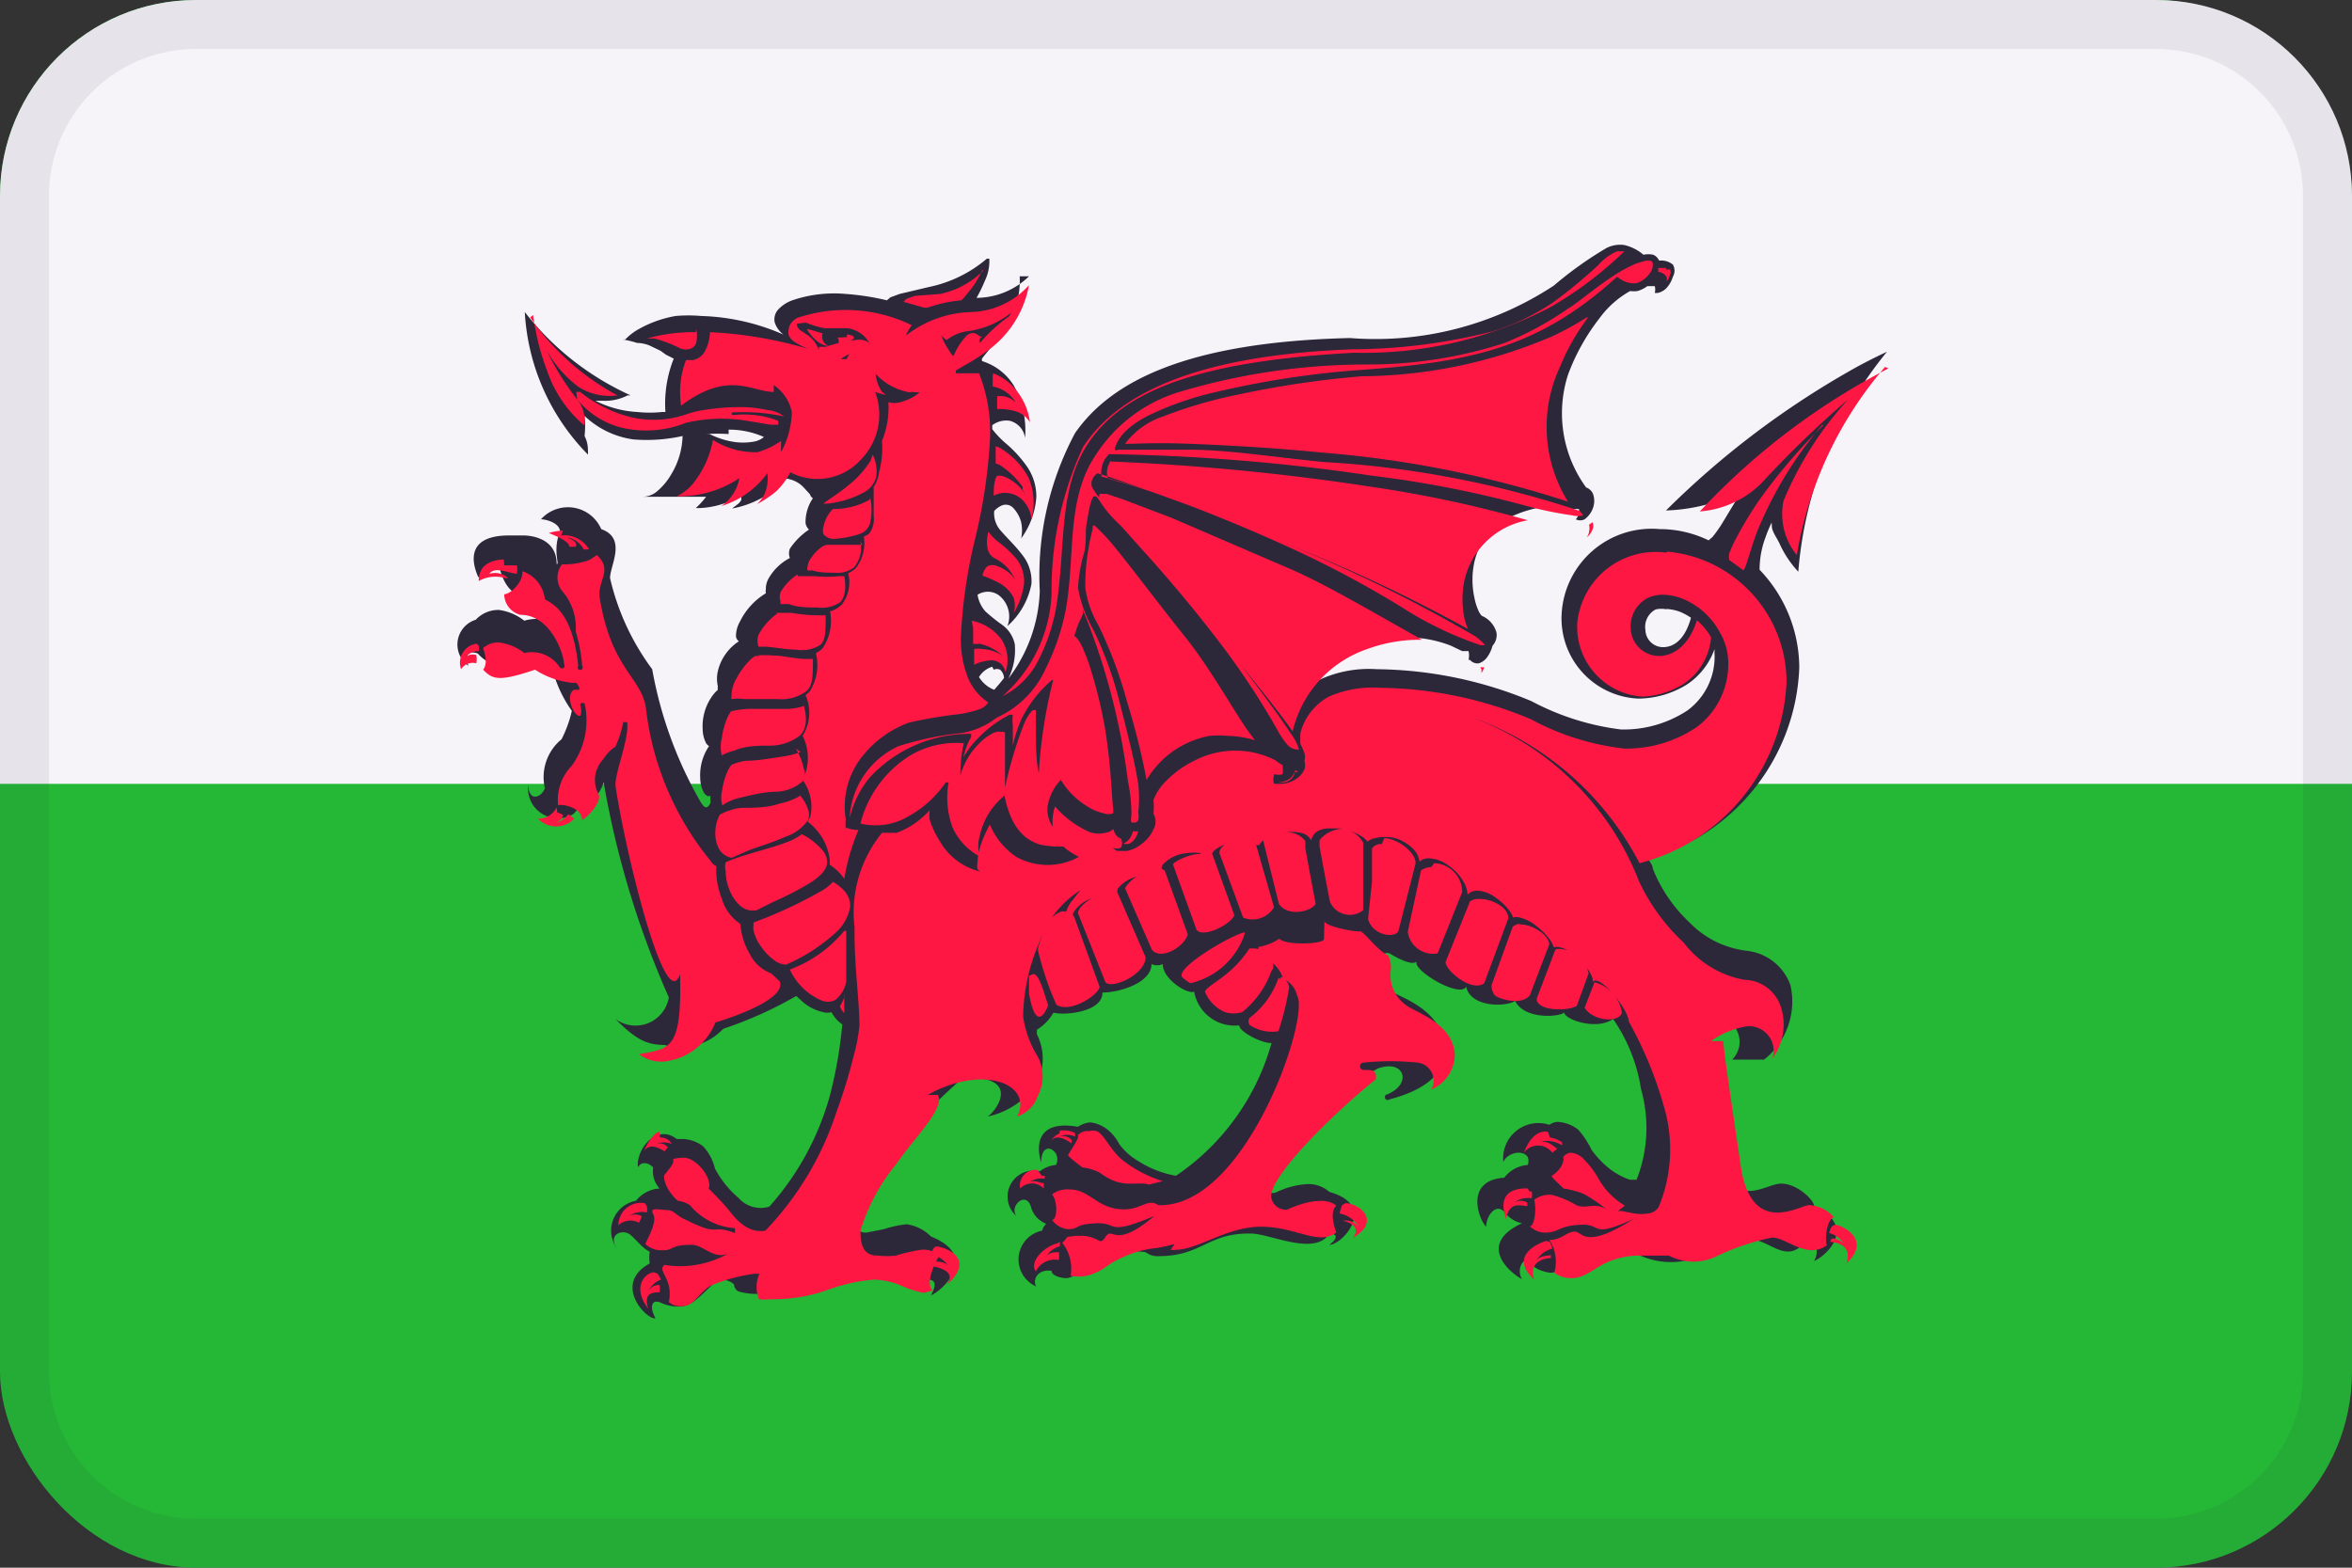 <svg xmlns="http://www.w3.org/2000/svg" viewBox="0 0 48 32"><rect x="0" y="0" width="48" height="32" fill="#333333" stroke="none"/><g fill="none" fill-rule="nonzero"><rect width="48" height="32" fill="#25B736" rx="4"/><path fill="#F6F4F9" d="M4 0h40c2.209 0 4 1.791 4 4v12H0V4c0-2.209 1.791-4 4-4z"/><path fill="#2C283A" d="M33.14 5a.62.62 0 00-.35.06 7.58 7.58 0 00-1.08.77 6.62 6.62 0 01-4.16 1.07c-3.34.08-4.88.89-5.61 1.94a6.17 6.17 0 00-.72 3.23 3.11 3.11 0 01-.64 1.78 1.32 1.32 0 00.13-.7.65.65 0 00-.25-.39 3.6 3.6 0 01-.35-.28.67.67 0 01-.16-.34.39.39 0 01.42 0 .55.55 0 01.19.64 1.54 1.54 0 00.49-.86.86.86 0 00-.2-.61c-.13-.17-.29-.32-.41-.46a.53.53 0 01-.15-.42.46.46 0 01.15-.11.21.21 0 01.24.05.67.67 0 01.16.29.8.8 0 010 .33 1.61 1.61 0 00.31-.85 1.08 1.08 0 00-.2-.63 2.52 2.52 0 00-.4-.44 2 2 0 01-.3-.31v-.08a.47.47 0 01.36-.09.42.42 0 01.31.35 1.9 1.9 0 00-.23-1.07 1.17 1.17 0 00-.65-.5v-.05c.09-.12.22-.26.34-.43a1.78 1.78 0 00.43-1.25H21a1.55 1.55 0 01-1.07.44 3 3 0 00.17-.35.92.92 0 00.09-.45h-.05a2.64 2.64 0 01-1.19.58l-.59.14-.19.07-.07.06a5.25 5.25 0 00-.84-.13 2.65 2.65 0 00-1.09.13.73.73 0 00-.29.19.3.3 0 00-.07.26.51.51 0 00.18.25 4.48 4.48 0 00-1.68-.38 3 3 0 00-.52 0 2.32 2.32 0 00-.74.26 1.16 1.16 0 00-.29.22h-.05A1.8 1.8 0 0113 7a.73.73 0 01.25.05l.23.11.11.08.16.08a2.48 2.48 0 00-.17 1.09h-.07a2.43 2.43 0 01-.5 0 2.15 2.15 0 01-.86-.23h.14a1 1 0 00.52-.11h.06a5.73 5.73 0 01-2.16-1.7A4.49 4.49 0 0012 9.28c0-.14 0-.24-.07-.38a1.9 1.9 0 000-.41 1.8 1.8 0 001 .48 3.38 3.38 0 001-.07 1.58 1.58 0 01-.23.78 1.29 1.29 0 01-.28.34.46.46 0 01-.31.12h1.3a1.61 1.61 0 01-.21.23h.09a1.76 1.76 0 00.84-.26v.09a.27.27 0 01-.06.08l-.13.1a2 2 0 001.11-.61.59.59 0 01.37.2l.11.12a.13.13 0 00.06.08.86.86 0 00-.15.51.24.24 0 00.07.13 1.42 1.42 0 00-.39.39.26.26 0 000 .19 1.06 1.06 0 00-.43.41.43.43 0 00-.06.23.18.18 0 000 .08 1.39 1.39 0 00-.53.58.6.6 0 00-.08.3.14.14 0 00.06.1 1 1 0 00-.43.61.69.69 0 000 .31.19.19 0 000 .07.77.77 0 00-.13.15 1.06 1.06 0 00-.18.65.64.64 0 00.07.29.23.23 0 00.06.06 1.06 1.06 0 00-.18.65.65.65 0 00.07.29.2.2 0 00.08.08h.06a.2.2 0 000 .08v.06c-.08.16-.14.07-.19 0a8.36 8.36 0 01-1-2.73 5 5 0 01-.86-1.86c0-.26.35-.81-.18-1a.74.74 0 00-1.23-.2c.1 0 .38.07.39.25-.16.38 0 .69-.07.66 0-.59-.66-.58-.68-.58h-.29c-1 0-.69.71-.63.85h.05c0-.26.17-.28.39-.17.14.53.43.55.47.55a.58.58 0 01.53.51.87.87 0 00-.5 0 1.07 1.07 0 00-.52-.22.63.63 0 00-.47.2.53.53 0 00-.15.94c-.09-.21 0-.32.19-.25.23.25.51.35 1.08 0l.41.17a2.57 2.57 0 00.43 1 2.41 2.41 0 01-.21.58 1 1 0 00-.34 1c-.07.19-.33.29-.34-.07a.61.61 0 00.93.59l.12-.14c.2 0 .42-.27.49-.5a18.64 18.64 0 001.33 4.39.69.69 0 01-1.09.44c.4.4.62.53 1 .53a1.19 1.19 0 001.2-.33 8.11 8.11 0 001.49-.67l.11.1a.94.94 0 00.44.23.3.3 0 00.17 0 .65.65 0 00.22.25 9.1 9.1 0 01-.25 1.44 5.65 5.65 0 01-1.24 2.28.6.6 0 01-.63-.18 2 2 0 01-.48-.6 1 1 0 00-.24-.45.71.71 0 00-.42-.15s.05 0 0 0h-.12c-.42-.33-.84.23-.79.58.06-.13.22-.1.31 0a.53.53 0 00.13.43.66.66 0 00-.48.25.62.62 0 00-.37 1c-.24-.31.1-.44.26-.3s.23.26.39.34a.79.79 0 000 .24c-.77.42-.06 1.16.12 1.12-.11-.18-.11-.39.08-.33a.88.88 0 00.39.09c.24 0 .38-.15.69-.45a.31.31 0 01.44 0 .17.17 0 00.09.14 1.24 1.24 0 00.4.05 3.72 3.72 0 001.27-.26 2.54 2.54 0 01.79-.16 1.65 1.65 0 01.62.12 2 2 0 00.42.14.31.31 0 00.27-.14c.24 0 .3.06.16.33.24-.1 1-.8 0-1.2a.87.87 0 00-.5-.25 2.27 2.27 0 00-.46.1l-.36.07c-.2 0-.21-.12-.23-.34a3.9 3.9 0 01.66-1.28A18.54 18.54 0 0119.65 22c1.19-.05.71.65.51.79a1.61 1.61 0 001-.68 1.1 1.1 0 000-1v-.09a1 1 0 00.34-.35c.2.06 1 0 1-.41.35 0 1-.2 1-.58a.29.29 0 00.23 0c0 .32.53.63.64.56a.84.84 0 00.92.69c0 .13.46.37.66.36A4.84 4.84 0 0124 24a2.09 2.09 0 01-.77-.3 1.26 1.26 0 01-.39-.35.92.92 0 00-.2-.26.7.7 0 00-.39-.18.52.52 0 00-.25.09c-.92-.16-.83.49-.75.73 0-.34.2-.34.3-.18a.25.25 0 010 .23.61.61 0 00-.33.13.53.53 0 00-.48.91c-.15-.21.22-.54.31-.15a.52.52 0 00.3.31s-.07.07-.08.14a.6.6 0 00-.12 1.14c-.08-.11 0-.36.31-.32 0 .1.19.15.31.15s.69-.33.93-.46a1.37 1.37 0 01.68-.07.4.4 0 00.28.08c.86 0 1-.48 1.87-.46.39 0 1.31.47 1.6 0 .13 0 .21.07 0 .23.26 0 1-.8 0-1.08a.64.64 0 00-.45-.16 1.69 1.69 0 00-.64.17c-.23.06-.15-.12-.12-.18a9.44 9.44 0 012-2.24l.2-.11c.56-.2.71.34.16.54a.07.07 0 000 .09.07.07 0 00.08 0c1.29-.34 1.1-1 1.1-1.06 0-.73-.82-1-1-1.11-.24-.26-.29-.42-.27-.61.02-.19.08-.25.2-.18.12.07.46.26.53.13-.15.17.88.78 1 .53.1.44.84.41 1 .29.21.42 1 .31 1 .23 0 .15.66.38 1 .14a3.42 3.42 0 01.57 1.43 2.89 2.89 0 01-.09 1.85h-.14a1.42 1.42 0 01-.42-.23 1.94 1.94 0 01-.36-.38 1.8 1.8 0 00-.27-.41.74.74 0 00-.43-.16.32.32 0 00-.16.06.72.72 0 00-.94.76c.07-.18.39-.27.5-.1a.25.25 0 010 .16.65.65 0 00-.48.26c-.81.05-.53.84-.37 1 0-.23.21-.5.38-.29a.61.61 0 00.35.22c-.92.43-.26 1 0 1.14-.11-.18 0-.45.17-.38 0 .15.3.25.44.25a1.78 1.78 0 00.74-.33 2.43 2.43 0 01.86-.13 1.55 1.55 0 001.41.13 4.63 4.63 0 011-.36c.43 0 .76.52 1.14.08.25-.12.32.18.2.37.25-.1.9-.7 0-1.13 0-.11-.34-.45-.67-.45s-1 .6-1.23-.6c-.06-.29-.22-2.39-.23-2.59a.55.55 0 01.26-.11.24.24 0 01.27.13.51.51 0 01-.07.64H36a1.51 1.51 0 00.54-1.52 1.07 1.07 0 00-.87-.7 1.94 1.94 0 01-1.19-.58 3.05 3.05 0 01-.75-1.1c0-.07-.06-.13-.09-.2 1.764-.494 3.009-2.069 3.08-3.9a2.9 2.9 0 00-.81-2 1.88 1.88 0 01.12-.66 2.57 2.57 0 01.13-.31v-.08a1 1 0 000 .16c0 .1.09.22.15.34a2.12 2.12 0 00.39.59 8.1 8.1 0 011.81-4.49c-.3.14-.57.28-.81.42a17.74 17.74 0 00-3.7 2.82 3.71 3.71 0 001.54-.39l-.38.63a2.68 2.68 0 01-.21.3l-.08.07a2.29 2.29 0 00-1-.23 1.84 1.84 0 00-2 1.73 1.64 1.64 0 001.56 1.73 1.9 1.9 0 001-.29 1.44 1.44 0 00.56-.72v.08a1.36 1.36 0 01-.55 1.17 2.36 2.36 0 01-1.36.39 5.26 5.26 0 01-1.83-.58 8.4 8.4 0 00-3.15-.65 2.4 2.4 0 00-1.16.21h-.06a2.26 2.26 0 01.65-.55 2.45 2.45 0 012.08-.14l.23.11h.13a.4.4 0 010 .18H30a.2.2 0 00.18.07.33.33 0 00.18-.14.68.68 0 00.1-.22.32.32 0 00.08-.27.52.52 0 00-.3-.34.36.36 0 01-.07-.11 1.18 1.18 0 01-.08-.26 1.71 1.71 0 010-.73c.12-.52.5-1 1.55-1.15a2.7 2.7 0 00.52.07h.06a.15.15 0 010 .1.29.29 0 01-.06.11.2.2 0 00.18 0 .5.5 0 00.17-.23.43.43 0 000-.29.24.24 0 00-.14-.13 2.57 2.57 0 01-.37-2.3 4.27 4.27 0 01.64-1.15 1.94 1.94 0 01.63-.56.47.47 0 00.15 0 .6.6 0 00.2-.1h.15a.25.25 0 010 .14h.06a.36.36 0 00.17-.09.59.59 0 00.14-.24.25.25 0 000-.25.38.38 0 00-.28-.08.24.24 0 00-.12-.12.47.47 0 00-.2 0 .91.91 0 00-.4-.2zM14.87 8.77a1.75 1.75 0 01.72.15.43.43 0 01-.18.09 1.26 1.26 0 01-.49 0 1.7 1.7 0 01-.44-.15h-.07a3.59 3.59 0 01.46 0v-.09zM34 12.43a.93.93 0 01.29.06 1.27 1.27 0 01.22.12c-.13.47-.37.6-.57.6a.36.36 0 01-.36-.35.4.4 0 01.21-.42.52.52 0 01.23 0l-.02-.01zm-13.72 1.24a.16.16 0 01.13 0 .24.24 0 01.08.17c-.06.08-.13.16-.2.24a.62.62 0 01-.31-.26.47.47 0 01.27-.21l.03.06z"/><path fill="#FF1744" d="M33.15 5.13a7.63 7.63 0 01-1.51 1.14 8.23 8.23 0 01-4 .93C24.4 7.37 23 8 22.3 8.92c-.7.92-.55 2.08-.72 3.31a3.8 3.8 0 01-.38 1.23 1.63 1.63 0 01-.74.75 2.94 2.94 0 001-2.08 7 7 0 01.64-3c.65-1 2.11-1.87 5.5-2a11.78 11.78 0 002.84-.36 4.69 4.69 0 001.26-.6 10.48 10.48 0 00.92-.76 1.07 1.07 0 01.38-.28h.15zm.39.19h.14a.08.08 0 01.05.05.29.29 0 01-.07.22.52.52 0 01-.26.19.49.49 0 01-.31-.07L33 5.65c-1.6 1.46-3 1.74-5.22 1.9a18.77 18.77 0 00-3 .46 6.39 6.39 0 00-1.36.48c-.36.19-.62.42-.67.69a.07.07 0 00.07 0h1.48c.74 0 1.7.15 2.7.25a20.12 20.12 0 015.24 1l.07.09a.45.45 0 01-.22 0 7.49 7.49 0 01-1-.21 22.12 22.12 0 00-3.09-.6 40.24 40.24 0 00-5.37-.44l-.08.1a.55.55 0 00-.07.36 10.79 10.79 0 011.32.41c.62.22 1.39.52 2.18.85a29.71 29.71 0 014.13 2 1.21 1.21 0 01.2.18h-.09a7.2 7.2 0 01-1.62-.78 21.1 21.1 0 00-2.36-1.25 35.35 35.35 0 00-3.84-1.48.28.28 0 00-.11.13.21.21 0 000 .16 1.61 1.61 0 00.33.4 17.7 17.7 0 011.63 1.82c1.25 1.62 1.84 2.41 2.09 2.8a1 1 0 01.17.33.3.3 0 01-.22-.08 1.55 1.55 0 01-.22-.32 15.56 15.56 0 00-1.26-1.89c-.46-.6-1-1.24-1.48-1.77s-.84-.95-.95-1.1a.07.07 0 00-.07 0 .72.72 0 00-.06.16 4.56 4.56 0 00-.09.51c0 .19 0 .4-.06.56a3.18 3.18 0 00-.1.63 2.66 2.66 0 00.31.85 7.52 7.52 0 01.54 1.49c.15.59.31 1.21.38 1.67a2.6 2.6 0 010 .57.42.42 0 010 .16.08.08 0 01-.07.05h-.07a.27.27 0 010-.13c0-.13 0-.37-.07-.71a13.68 13.68 0 00-.92-3.5v.06c0 .05-.05.13-.09.22-.04.09-.15.46-.23.77a10.33 10.33 0 00-.25 1.41v-.2a3.87 3.87 0 010-.5 1.12 1.12 0 010-.19v-.06a.35.35 0 010-.08h-.06a2.5 2.5 0 00-.62.79 2.87 2.87 0 00-.18.55v-.4a1 1 0 010-.23h-.07a2.46 2.46 0 00-.67.51 1.92 1.92 0 00-.27.36 1.55 1.55 0 01.16-.42v-.06h-.07a2.77 2.77 0 00-2 .89 2 2 0 00-.41.83 1.71 1.71 0 011-1.47 6.46 6.46 0 011.13-.25 1.58 1.58 0 00.87-.33 2 2 0 001-1 4.74 4.74 0 00.41-1.2c.2-1.1 0-2.25.61-3.16A3.1 3.1 0 0124.07 8a13.37 13.37 0 013.81-.56A9 9 0 0030.71 7 6.54 6.54 0 0032 6.3c.19-.11.52-.4.87-.63a3 3 0 01.52-.29l.2-.06h-.05zm-13.49.18a1.82 1.82 0 01-.21.37l-.17.21-.05.05a2.76 2.76 0 00-.69.15h-.07l-.42-.12.06-.06.17-.06.52-.04a1.75 1.75 0 00.87-.47l-.01-.03zM34 5.5h.08a.11.11 0 010 .11.35.35 0 01-.07.14.18.18 0 000-.1.22.22 0 00-.17-.1.47.47 0 000-.08H34v.03zm-13 .32a2.11 2.11 0 01-.82 1.32 4.13 4.13 0 01-.5.32l-.17.1a.09.09 0 000 .06h.47a3.25 3.25 0 01.22 1.41 11.14 11.14 0 01-.3 1.97 10.43 10.43 0 00-.29 2 2.13 2.13 0 00.15.85 1.13 1.13 0 00.41.49.38.38 0 01-.19.14 2.25 2.25 0 01-.43.1 9 9 0 00-1 .17 2.16 2.16 0 00-.92.65 1.64 1.64 0 00-.37 1.32 1.83 1.83 0 000 .25v-.08a.62.62 0 00.26.05 4.38 4.38 0 00-.29 1 1 1 0 00-.3-.29.47.47 0 000-.13 1.14 1.14 0 00-.45-.75.51.51 0 00.06-.11.93.93 0 00-.16-.74 1 1 0 000-.9.88.88 0 00.06-.83l.08-.07a1 1 0 00.13-.79.43.43 0 00.14-.1 1 1 0 00.15-.75.56.56 0 00.24-.14.74.74 0 00.13-.64.47.47 0 00.17-.12.85.85 0 00.15-.63.31.31 0 00.11-.06.5.5 0 00.09-.36v-.59a.7.7 0 00.11-.3A1.91 1.91 0 0018 9a1.79 1.79 0 00.13-.79.45.45 0 00.24 0 1 1 0 00.4-.2L18.59 8a.08.08 0 01-.07 0 1.22 1.22 0 01-.65-.37A.79.79 0 0018 8l.08.06a1.29 1.29 0 01-.22-.06 1.31 1.31 0 01-.29 1.38 1.19 1.19 0 01-1.44.26 1.47 1.47 0 01-.29.39 2.2 2.2 0 01-.39.26.75.75 0 00.15-.2.79.79 0 00.06-.43 1.82 1.82 0 01-.94.67.88.88 0 00.37-.57 2.21 2.21 0 01-1.28.37 1 1 0 00.31-.23 2 2 0 00.43-.92 1.6 1.6 0 00.91.25 1.58 1.58 0 00.48-.23v.23a1.8 1.8 0 00.22-.82.88.88 0 00-.37-.55V8c-.45 0-.92-.45-1.89.28a1.84 1.84 0 01.1-.93h.14a.35.35 0 00.24-.17.88.88 0 00.11-.4 8.55 8.55 0 012 .34 1.83 1.83 0 01-.29-.15.36.36 0 01-.11-.14c0-.11 0-.24.18-.34a3.08 3.08 0 012.34.15.7.7 0 00-.12.21 2.25 2.25 0 011.33-.48A1.65 1.65 0 0021 5.82zm-.36.56a1.79 1.79 0 01-.89.38.89.89 0 00-.43.18.34.34 0 01-.11-.1.93.93 0 00.1.22l.08.13a.27.27 0 00.07.08 1.33 1.33 0 01.25-.4.19.19 0 01.17-.07.3.3 0 01.12.07h.06A.09.09 0 0020 7a3.13 3.13 0 01.59-.54l.05-.08zm-9.82.1a5.09 5.09 0 001.78 1.59 1.18 1.18 0 01-.79-.17 2.39 2.39 0 01-.66-.76 5.24 5.24 0 00.62 1 .67.67 0 01.15.54 2.51 2.51 0 01-.75-1.1 5 5 0 01-.29-1.15l-.06.05zm21.59 0a4.43 4.43 0 00-.57 1 2.89 2.89 0 00.16 2.76 21.69 21.69 0 00-5-1c-1-.1-1.94-.15-2.69-.18s-1.1 0-1.35 0a1.59 1.59 0 01.78-.56 9.3 9.3 0 011.55-.45 19.52 19.52 0 012.51-.37 10 10 0 003.89-.82 6 6 0 00.69-.38h.03zm-15.94.13a.73.73 0 00-.21 0 .18.18 0 00.07.13l.12.08a.59.59 0 01.26.33.65.65 0 000-.07h.14a3 3 0 01.62-.14.34.34 0 01.27.06.6.6 0 00-.44-.3h-.47a1.77 1.77 0 01-.37-.11h-.16l.17.02zm0 .11c.08 0 .26.08.32.08a.2.2 0 00.12.26c-.23 0-.43-.31-.44-.34zm-2.26 0a.68.68 0 010 .27.18.18 0 01-.1.12.3.3 0 01-.23 0 2.71 2.71 0 00-.52-.2h-.16a3.59 3.59 0 011-.13l.01-.06zm3.07.11c.11 0 .21.06.1.11a.65.65 0 01-.38.16.13.13 0 00.09-.21s.09 0 .2-.01l-.01-.05zm.52.38a1.48 1.48 0 00-.41 0 .68.68 0 00-.23.12h.12a.35.35 0 01.15-.18.65.65 0 01.24 0l.13.06zm20.67.28a7.88 7.88 0 00-1.8 3.84 1.32 1.32 0 01-.27-1.11 7.1 7.1 0 011.32-2.07 21.1 21.1 0 00-1.75 1.69 2 2 0 01-1.28.6 14.06 14.06 0 013.85-2.92l-.07-.03zm-18.2.13a1.13 1.13 0 01.32.19 1.3 1.3 0 01.43.81.54.54 0 00-.25-.21 1.12 1.12 0 00-.42-.06v-.26a.43.43 0 01.38.13.67.67 0 00-.47-.33v-.22l.01-.05zM11.76 8h.08a2.67 2.67 0 001.1.53A2.06 2.06 0 0014 8.46a2 2 0 01.43-.1 4.52 4.52 0 01.63-.05 2.55 2.55 0 01.6.06.66.66 0 01.34.13 3.94 3.94 0 00-1.06-.08.05.05 0 000 .05H15a1.79 1.79 0 01.37 0 1.77 1.77 0 01.51.12.18.18 0 010 .08h-.15l-.48-.08a3.21 3.21 0 00-1.25.04 2.19 2.19 0 01-1.16.13 1.69 1.69 0 01-1.06-.61L11.76 8zm25.44.66a8 8 0 00-1.34 2.19c-.12.32-.18.56-.23.69a.32.32 0 01-.05.1l-.29-.21a.39.39 0 010-.13 2.37 2.37 0 01.13-.29 7.68 7.68 0 01.51-.84 11.58 11.58 0 011.27-1.48v-.03zm-16.8.48a1.56 1.56 0 01.59.61 1.31 1.31 0 01.06.85.64.64 0 00-.21-.42.52.52 0 00-.33-.12.49.49 0 00-.23.06c0-.14 0-.27.06-.4a.22.22 0 01.13 0 .85.85 0 01.21.11.9.9 0 01.18.17.3.3 0 01.07.16.31.31 0 00-.06-.16.51.51 0 000-.06 1.67 1.67 0 00-.41-.41.37.37 0 00-.14-.07v-.35l.08.03zm-2.59.14a.76.76 0 01.07.46.51.51 0 01-.23.3 2 2 0 01-.76.24h-.09l.17-.12a4.1 4.1 0 00.48-.37 2 2 0 00.32-.39l.04-.12zm4.84.14a47.49 47.49 0 015.29.51 24.76 24.76 0 013.24.69 1.61 1.61 0 00-1.29 1.21 1.91 1.91 0 000 .81 1.31 1.31 0 00.07.2A31.81 31.81 0 0026 11c-.8-.33-1.57-.63-2.19-.85a12.27 12.27 0 00-1.2-.38.4.4 0 01.04-.33v-.02zm-.21.66h.14l.33.11 1 .38 2.32 1c.75.31 1.81.94 2.67 1.42l.12.07h-.12a3.08 3.08 0 00-1 .19 2.34 2.34 0 00-1.52 1.68l-.07-.1c-.38-.53-1.06-1.34-2-2.52a19 19 0 00-1.5-1.64 2.22 2.22 0 01-.37-.45.19.19 0 010-.12v-.02zm-4.68.08a1.19 1.19 0 010 .5.32.32 0 01-.19.23A2 2 0 0117 11a.27.27 0 01-.19-.09.23.23 0 010-.17.66.66 0 01.19-.35 1.52 1.52 0 00.75-.19l.01-.04zm14.74.5a.18.18 0 010 .15.37.37 0 01-.12.16.25.25 0 00.05-.12.32.32 0 000-.14l.07-.05zm-10.17.06a4.12 4.12 0 01.47.51c.38.47.88 1.14 1.37 1.75.49.61.91 1.36 1.27 1.9l.17.23a2.06 2.06 0 00-.57-.09 2 2 0 00-.35 0 1.89 1.89 0 00-1.29.9 14.76 14.76 0 00-.4-1.6 8.76 8.76 0 00-.58-1.55 2.14 2.14 0 01-.27-.76 4.11 4.11 0 01.07-.84 3.11 3.11 0 01.08-.37v-.06l.03-.02zm-2.16.13a1 1 0 00.19.2 2.45 2.45 0 01.37.34.75.75 0 01.17.51 1.49 1.49 0 01-.21.61.55.55 0 000-.3.7.7 0 00-.3-.31 2.38 2.38 0 00-.34-.15.34.34 0 01.1-.19.23.23 0 01.21 0 .7.7 0 01.23.13.5.5 0 01.13.15.88.88 0 00-.43-.45.29.29 0 01-.13-.17.72.72 0 010-.32l.01-.05zm-8.72.08a.59.59 0 01.57.28.25.25 0 01-.11 0 .46.46 0 00-.34-.24c.11.05.22.09.18.19h-.13c0-.1-.22-.2-.42-.28a1.18 1.18 0 01.29-.05l-.04.1zm6.11.13a.62.62 0 01-.13.52.55.55 0 01-.4.11c-.15 0-.32 0-.46-.05a.17.17 0 01-.09 0 .07.07 0 010-.06.38.38 0 01.08-.2.89.89 0 01.19-.2.25.25 0 01.15-.06h.7l-.04-.06zm16.47.2c1.374.129 2.426 1.28 2.43 2.66-.077 1.759-1.295 3.261-3 3.7a6.17 6.17 0 00-3.49-3 5.82 5.82 0 013.48 3.37 4.05 4.05 0 00.91 1.25 2 2 0 001.24.76.8.8 0 01.74.54 1.17 1.17 0 01-.17 1.07.5.5 0 00-.52-.66 1.71 1.71 0 00-.73.3h.25c0 .2.32 2.28.36 2.58.23 1.45 1.23.75 1.4.77a.72.72 0 01.5.25c-.11 0-.2.34-.15.57-.4.29-.81-.15-1.11-.16a4.91 4.91 0 00-1.11.37 1.08 1.08 0 01-1 0h.16-.8a1.6 1.6 0 00-.71.18c-.23.13-.41.28-.63.28a.58.58 0 01-.36-.11.81.81 0 00-.1-.67c.25 0 .34-.16.51-.17.17-.01.19.39 1.21-.26-.9.41-.62.1-1.08.12-.46.02-.45.16-.71.16a.45.45 0 01-.33-.13c.1 0 .14-.36.09-.54a.52.52 0 01.36-.1 2 2 0 01.5.21c.2.09.38-.07.62.09a3 3 0 00-.47-.32 1.87 1.87 0 00-.41-.11c-.09-.09-.26-.24-.24-.26a.57.57 0 00.14-.12.39.39 0 00.09-.17.11.11 0 000-.09.22.22 0 01.16-.09.42.42 0 01.28.15 1.89 1.89 0 01.3.41 1.49 1.49 0 00.52.52l-.14.11h.08l.25.05a.91.91 0 00.28 0 .29.29 0 00.22-.13 3.07 3.07 0 00.1-2.08 8 8 0 00-.71-1.71c0-.24-.61-1-.74-.8a.21.21 0 000-.08.69.69 0 00-.07-.15 1.48 1.48 0 00-.27-.3.7.7 0 00-.31-.18.2.2 0 00-.14 0 .57.57 0 00-.08-.16 1.44 1.44 0 00-.29-.29.83.83 0 00-.32-.16.22.22 0 00-.14 0 .51.51 0 00-.06-.12 1.23 1.23 0 00-.3-.29.67.67 0 00-.38-.14.28.28 0 00-.19.08.54.54 0 00-.07-.24 1 1 0 00-.33-.36.7.7 0 00-.41-.14.25.25 0 00-.17.07.47.47 0 00-.1-.23.88.88 0 00-.39-.25.86.86 0 00-.42 0 .29.29 0 00-.15.07.53.53 0 00-.14-.12 1.22 1.22 0 00-.42-.15h-.25a.52.52 0 00-.2.05.29.29 0 00-.14.19.33.33 0 00-.17-.14.86.86 0 00-.44 0 .93.93 0 00-.39.16.31.31 0 00-.06.08h-.06a.91.91 0 00-.41-.05.78.78 0 00-.41.13.28.28 0 00-.11.15.34.34 0 00-.11-.05 1.14 1.14 0 00-.48 0 .74.74 0 00-.4.23.25.25 0 000 .17h-.08a1.06 1.06 0 00-.47.07.75.75 0 00-.36.24.25.25 0 000 .12.42.42 0 00-.14 0 1 1 0 00-.45.1.68.68 0 00-.32.28.27.27 0 000 .08h-.16s0-.16.13-.32l.18-.23a2.08 2.08 0 00-.85 1.09 3.94 3.94 0 00-.32 1.49 2.11 2.11 0 00.3.82.86.86 0 010 .8.67.67 0 01-.42.42c.33-.67-.7-1.07-1.83-.44h.21c.15.27-.46.85-.84 1.4a4 4 0 00-.74 1.37c0 .35.09.51.36.51a1.64 1.64 0 00.36 0 3.32 3.32 0 01.53-.12.48.48 0 01.36.12s-.32.52-.14.71c0 0-.15.05-.19.05a2.24 2.24 0 01-.41-.13 1.52 1.52 0 00-.6-.14 3.6 3.6 0 00-.94.21 3.32 3.32 0 01-1.16.19.9.9 0 01-.24 0 .65.65 0 01.01-.52h-.1a3.5 3.5 0 00-.89.24c-.23.13-.36.43-.58.42a.36.36 0 01-.28-.08c.1-.49-.25-.63-.09-.76a2 2 0 001.35-.26c-.32.2-.56-.17-.81-.15-.44 0-.34.12-.6.11a.45.45 0 01-.33-.13c.09-.19.24-.46.16-.61-.08-.15.13-.08.28-.08.15 0 .19.12.39.2.71.36.5.08 1 .27v-.1a1.31 1.31 0 01-.92-.47.58.58 0 00-.25-.09c-.29-.27-.29-.51-.27-.53.02-.02.21-.24.18-.29-.03-.05.11-.05.2-.06.3 0 .61.46.52.63 0 0 .26.25.42.45.16.2.39.47.74.41a6.3 6.3 0 001.45-2.42 10.84 10.84 0 00.35-1.14 3.49 3.49 0 00.12-.63c0-.48-.11-1.24-.1-2A2.57 2.57 0 0118 17h.3a1.68 1.68 0 00.67-.46 1.13 1.13 0 000 .18 1.78 1.78 0 00.21.45 1.29 1.29 0 00.87.63.14.14 0 01-.1-.06.25.25 0 010-.13 1.25 1.25 0 01.09-.43 3.25 3.25 0 01.16-.35 1.49 1.49 0 00.54.66 1.32 1.32 0 001.28 0c-.41-.2-.53-.44-.54-.67a1.1 1.1 0 01.05-.36 2 2 0 00.72.53.63.63 0 00.35 0 .22.22 0 00.12-.07.38.38 0 00.06.13.23.23 0 00.1.07.23.23 0 010 .18.18.18 0 01-.17 0 .23.23 0 00.09.07h.2a.71.71 0 00.32-.16.72.72 0 00.22-.28.32.32 0 000-.32 1.34 1.34 0 000-.28 1.1 1.1 0 01.26-.39 2.07 2.07 0 01.59-.42 1.8 1.8 0 011.64 0 .75.75 0 00.15.1v.18a.24.24 0 01-.17 0 .28.28 0 00-.01.2h.12a.56.56 0 00.3-.08.47.47 0 00.2-.21.28.28 0 000-.18.26.26 0 000-.16 1.1 1.1 0 00-.08-.18 1.53 1.53 0 010-.23 1.18 1.18 0 01.58-.74 2.22 2.22 0 011.05-.18 8.13 8.13 0 013.07.64 5.22 5.22 0 001.91.6 2.56 2.56 0 001.48-.44 1.6 1.6 0 00.64-1.34 1.23 1.23 0 00-.17-.59 1.51 1.51 0 00-.79-.7 1.15 1.15 0 00-.36-.07.72.72 0 00-.33.07.65.65 0 00-.34.62.58.58 0 00.58.56c.3 0 .62-.23.77-.73a1.31 1.31 0 01.29.35 1.27 1.27 0 01-.56.95 1.72 1.72 0 01-.84.26c-.782-.053-1.376-.727-1.33-1.51A1.61 1.61 0 0134 11.28l.03-.02zm-21.85.07c.34.31 0 .53.06.88.23 1.43.84 1.61.94 2.23a6 6 0 001.32 3.13.26.26 0 00.12.11 1.54 1.54 0 00.11.66.93.93 0 00.38.52 1.39 1.39 0 00.19.61.8.8 0 00.44.4l.17.16c.15.34-.87.71-1.31.84a1.27 1.27 0 01-1.07.8.78.78 0 01-.49-.15c.63-.12.87-.09.84-1.56v-.08c-.3.9-1.14-2.59-1.32-3.85 0-.3.28-.94.24-1.29h-.08a2.34 2.34 0 01-.16.5l-.07.05a.92.92 0 00-.18.21.61.61 0 00-.09.72c.06.16-.23.46-.34.52 0-.26-.42-.34-.49-.3a1 1 0 01.28-.81 1.57 1.57 0 00.26-1.27.07.07 0 00-.08 0 .07.07 0 000 .06.39.39 0 010 .18c-.1.09-.34-.38-.14-.52h.11a.08.08 0 00-.02-.08.07.07 0 00-.09-.06 1.69 1.69 0 01-.79-.27c-.72.24-.86.21-1.06 0 .12-.16 0-.42 0-.44a.44.44 0 01.41-.1 1 1 0 01.43.2.68.68 0 01.73.3.07.07 0 00.08 0 .07.07 0 000-.08c0-.18-.26-1-.89-1a.44.44 0 01-.33-.42c.12 0 .39-.24.37-.47a.68.68 0 01.46.57c.12.09.56.21.68 1.36a.07.07 0 000 .07.07.07 0 00.08 0 .08.08 0 000-.08 3.32 3.32 0 00-.13-.69 1.14 1.14 0 00-.28-.83.44.44 0 010-.54 1.51 1.51 0 00.56-.09l.15-.1zm-1.89.21h.26a.64.64 0 010 .17c-.15 0-.45-.16-.56 0-.11.16 0 0 0 0H10a.39.39 0 01.37.09h-.06a.7.7 0 00-.54.06c0-.33.25-.43.51-.44l.01.12zm6 .22h.33a2.47 2.47 0 00.52 0h.09c.05.28 0 .44-.08.53a.67.67 0 01-.47.11c-.19 0-.4 0-.58-.07h-.17a.08.08 0 010-.05.28.28 0 010-.19 1.06 1.06 0 01.34-.36l.02.03zm-.46.75h.32a3.33 3.33 0 00.61.05h.09c0 .34 0 .52-.12.61a.7.7 0 01-.49.09c-.2 0-.43-.05-.63-.06h-.13a.37.37 0 010-.24 1.25 1.25 0 01.39-.44l-.04-.01zm4 .16a1 1 0 01.6.37.77.77 0 01.09.68.36.36 0 00-.09-.17.32.32 0 00-.23-.07.87.87 0 00-.32.09v-.09-.23a.45.45 0 01.17 0 .81.81 0 01.42.14 1.06 1.06 0 00-.48-.25.44.44 0 01-.13 0v-.05-.28l-.03-.14zm2.08.31a.13.13 0 01.07.05.9.9 0 01.1.16 4 4 0 01.2.54 9.61 9.61 0 01.27 1.13c.13.81.13 1.34.17 1.66v.08a.28.28 0 01-.2 0 1 1 0 01-.33-.14 1.6 1.6 0 01-.54-.54 1 1 0 00-.27.54.62.62 0 00.12.44 1 1 0 00.32.28.72.72 0 00.17.06 1.8 1.8 0 01-.76 0c-.31-.09-.6-.34-.73-1a1.46 1.46 0 00-.51.84.79.79 0 000 .4 1.25 1.25 0 01-.55-.59 1.76 1.76 0 01-.08-.92h-.06a2.17 2.17 0 01-.74.68 1.31 1.31 0 01-1 .16 2.31 2.31 0 011-1.38 1.86 1.86 0 011.11-.26 2.73 2.73 0 00-.07.66 1.46 1.46 0 01.4-.67 1 1 0 01.3-.21.36.36 0 01.21 0V16.08a8.27 8.27 0 01.38-1.28.92.92 0 01.18-.3.1.1 0 01.07 0 .75.75 0 010 .1v.35c0 .14 0 .6.06.83a10.19 10.19 0 01.32-2c.07-.28.14-.51.2-.67v-.08l.19-.05zm-12.14.2a.48.48 0 010 .11.38.38 0 00-.28.13.24.24 0 01.23-.05.43.43 0 010 .17.28.28 0 00-.31.12.39.39 0 01.32-.52l.04.04zm5.69.2a1.64 1.64 0 01.3 0c.21 0 .44.06.64.07h.19c0 .36 0 .56-.15.67a.85.85 0 01-.56.15h-.68a1 1 0 00-.27 0 .07.07 0 010-.06.68.68 0 01.1-.36 1.59 1.59 0 01.3-.4l.08-.06h.1l-.05-.01zm14.75.24h.08a.35.35 0 01-.06.12.22.22 0 000-.09.34.34 0 00-.01-.01l-.01-.02zm-13.82.73c.1.34.06.53-.06.66a1 1 0 01-.59.21c-.25 0-.52 0-.75.1a1 1 0 00-.26.1.73.73 0 010-.35 1.6 1.6 0 01.11-.41.71.71 0 01.08-.14 1.71 1.71 0 01.46-.05h.72a1.23 1.23 0 00.31-.06l-.02-.06zm-.15.93a1.22 1.22 0 01.16.4.32.32 0 010 .25.85.85 0 01-.54.23c-.25 0-.54.07-.78.13a1 1 0 00-.34.15.61.61 0 010-.32 1.38 1.38 0 01.11-.38.63.63 0 01.08-.13 1.5 1.5 0 01.28-.08c.24 0 .52-.05.78-.09a1.65 1.65 0 00.35-.09l-.1-.07zm10.19.44a.26.26 0 01-.18.24.3.3 0 01-.16 0 .34.34 0 00.25-.08.37.37 0 00.08-.12h.08l-.07-.04zm-10.11.51a.79.79 0 01.17.29.3.3 0 010 .22.91.91 0 01-.46.34c-.22.1-.48.18-.73.27l-.37.16a.38.38 0 01-.26-.19.69.69 0 01-.07-.36.77.77 0 01.09-.33 1.18 1.18 0 01.44-.14c.25 0 .54 0 .79-.09a1.26 1.26 0 00.4-.15v-.02zm-4.95.35l.12.05c0 .08-.12.19-.23.19a.52.52 0 00.34-.2l.12.09a.51.51 0 01-.74 0 .41.41 0 00.38-.23l.01.1zm11.86.34a.35.35 0 01-.18.3.25.25 0 01-.13 0 .29.29 0 00.14-.11.45.45 0 00.06-.14h.1l.01-.05zm4.05 0a.55.55 0 01.54.28v1.38a.44.44 0 01-.68-.18l-.12-.63-.09-.49v-.13a.61.61 0 01.46-.23h-.11zm-1 .07a.45.45 0 01.36.18v.15l.09.49.12.64c-.09.16-.57.27-.75 0l-.32-1.29a.64.64 0 01.47-.19l.03.02zm-9.87.06a1.42 1.42 0 01.37.3.37.37 0 01.1.25c0 .15-.15.3-.36.43a6.59 6.59 0 01-.74.38l-.34.17a.39.39 0 01-.32-.08.81.81 0 01-.23-.33 1 1 0 01-.08-.39.34.34 0 010-.18c.44-.19 1-.29 1.37-.46a1.19 1.19 0 00.18-.11l.05.02zm8.84.06a.55.55 0 01.38.12l.37 1.29a.51.51 0 01-.63.21l-.47-1.28c-.06-.11.1-.27.36-.28l-.01-.06zm3 0c.26 0 .64.28.64.51L28.54 19c-.06.16-.53.1-.62-.24L28 18v-.51-.17a.22.22 0 01.2-.09l.05-.12zm-3.71.24a.32.32 0 01.17 0l.48 1.33c-.05.17-.62.48-.77.3l-.48-1.33c-.02-.04.31-.22.56-.22l.04-.08zm4.73.27a.59.59 0 01.57.59l-.5 1.25a.52.52 0 01-.61-.44l.27-1.25a.35.35 0 01.21-.07l.06-.08zm-5.72.08a.39.39 0 01.22.07l.47 1.3c-.06.25-.54.54-.73.32l-.55-1.26a.75.75 0 01.55-.35l.04-.08zM17 18c.27.16.36.34.35.51a.91.91 0 01-.31.54 3.57 3.57 0 01-1 .64.42.42 0 01-.24-.09 1.16 1.16 0 01-.27-.28.92.92 0 01-.15-.32.28.28 0 010-.12.11.11 0 010-.05 9.29 9.29 0 001.36-.63A1 1 0 0017 18zm5.62.23a.34.34 0 01.19 0l.57 1.31c0 .34-.67.66-.82.51L22 18.64c0-.14.32-.38.58-.42l.04.01zm7.58.12c.25 0 .59.17.58.4l-.49 1.32c-.25.19-.78-.25-.79-.43l.5-1.24a.31.31 0 01.2-.05zm-8.56.26a.28.28 0 01.28.1l.52 1.43c0 .15-.58.55-.88.37a6.18 6.18 0 01-.38-1.13 2.51 2.51 0 01.11-.35c0-.11.09-.17.14-.26a.58.58 0 01.22-.16h-.01zm5.39.19c0 .11.65.23.72.21.07-.02.36.4.58.49a.55.55 0 01.05.33.76.76 0 00.38.73c.21.13.93.38.93 1a.79.79 0 01-.48.68.37.37 0 00-.28-.55 5.37 5.37 0 00-1.1 0 .075.075 0 100 .15c.18 0 .27 0 .25.19-.66.52-2.1 1.87-2.14 2.38a.3.3 0 00.33.28s.7-.34 1-.08c-.16.16 0 .53 0 .55-.37.27-.8-.11-1.51-.12-.71-.01-1.29.46-1.75.47a.34.34 0 01-.12 0l.08-.11h.05-.07s-.32.08-.4.08a2.2 2.2 0 00-.77.25c-.16.06-.46.41-.93.31a.85.85 0 00-.17-.67s.07-.07.1-.12c.69-.12.62.24.78 0 .16-.24.16.28 1-.43-1 .42-.72.13-1.19.15-.47.02-.32.12-.58.12a.45.45 0 01-.32-.19c.11 0 .12-.38 0-.52a.52.52 0 01.36-.1c.39 0 .54.35 1 .4.46.05.57-.24.81-.08 1.79.06 3.11-3.86 2.83-4.28a.47.47 0 00-.29-.34c0-.06-.14-.4-.5-.45a1.82 1.82 0 000-.2 1.08 1.08 0 00.43-.17c.1.14.94.12.91 0l.01-.36zm4 .07c.24 0 .56.2.59.4l-.4 1.05c-.19.22-.64.06-.71 0a.33.33 0 01-.07-.21l.43-1.19a.24.24 0 01.13-.06l.03.01zM17.27 19v1.04a.64.64 0 01-.22.37.34.34 0 01-.31 0 1.25 1.25 0 01-.62-.62 2.61 2.61 0 001.11-.79h.04zm8.13.07a1.53 1.53 0 01-1.11 1 1.31 1.31 0 01-.17-.13c-.11-.2 1-.85 1.28-.91v.04zm.24.3c.3 0 .41.39.31.44a1.86 1.86 0 01-.6.85.6.6 0 01-.35 0 .77.77 0 01-.41-.42c.08-.16.53-.3.91-.88h.14v.01zm6.13 0a.63.63 0 01.65.5l-.24.66c-.15.11-.81.12-.82-.14l.38-1 .03-.02zm-10.7.52c.13-.07.26.46.32.63 0 0-.23.66-.39-.24v-.36l.07-.03zm5.07.05s.14.05.17.21a5.63 5.63 0 01-.22.9.83.83 0 01-.59-.13.14.14 0 010-.14 1.75 1.75 0 00.59-.81s.03-.03.04.03l.01-.06zm6.4.11a.76.76 0 01.56.62c-.06.22-.6.17-.76-.1l.2-.52zm-15.31.27v.36a.37.37 0 01-.09-.14.93.93 0 00.1-.21l-.01-.01zm5.05 2.76c.1 0 .13 0 .23.12s.17.26.35.44a2.51 2.51 0 00.87.47l-.28.07c-.25-.08-.54.11-1-.24a1 1 0 00-.36-.11c-.09-.07-.32-.24-.29-.26.11-.18.23-.35.2-.4a.26.26 0 01.23-.08l.05-.01zm-.65 0a.48.48 0 01.31.05v.07a.38.38 0 00-.32 0 .24.24 0 01.25.07v.07c-.08-.06-.36-.24-.44 0a.32.32 0 01.19-.2l.01-.06zm10 .14a.53.53 0 01.25.1v.06a.58.58 0 00-.43-.08c.16 0 .25.09.33.15l-.1.08a.36.36 0 00-.58 0c.14-.37.33-.45.49-.43l.04.12zm-18.16 0a.26.26 0 01.24.13.44.44 0 00-.32 0 .22.22 0 01.24.07l-.07.08c-.09-.06-.31-.18-.42 0 .12-.27.23-.38.32-.4l.01.12zm7.79.78h.06a.21.21 0 010 .06.44.44 0 00-.34.09c.11-.09.23 0 .32 0a.57.57 0 010 .11.33.33 0 00-.48 0 .32.32 0 01.35-.38l.09.12zm9.95.32h.05a.41.41 0 010 .14.46.46 0 00-.36.09.25.25 0 01.27 0v.07c-.1 0-.38-.12-.43.27-.21-.58.21-.64.44-.63l.03.06zm-3.75.24c.26 0 .75.35.15.71.2-.26-.17-.35-.21-.35-.04 0 0 0 0 0a.34.34 0 01.33.12.59.59 0 00-.39-.27.94.94 0 01.05-.17l.07-.04zm-14.26.06a.3.3 0 010 .13.45.45 0 00-.37.08.25.25 0 01.27 0l-.06.13a.36.36 0 00-.42.05.46.46 0 01.54-.45l.04.06zm24.25.38c.12 0 .77.29.23.79.14-.39-.24-.43-.31-.44-.07-.01 0 0 0-.05s.23 0 .28.13a.48.48 0 00-.32-.26.37.37 0 01.06-.14l.06-.03zm-5.82.35a.59.59 0 01.05.14.5.5 0 00-.34.27c.06-.13.21-.12.31-.14v.06c-.09 0-.47.05-.34.44-.57-.52.19-.78.25-.79l.07.02zm-10 0v.09a.46.46 0 00-.3.25c.05-.13.19-.13.28-.13a.74.74 0 010 .16.43.43 0 00-.47.23c-.14-.18.15-.5.44-.57l.05-.03zm-2.51.09c.27.05.76.28.21.78.19-.28-.19-.35-.29-.37a.33.33 0 010-.1c.11 0 .28 0 .34.13a.6.6 0 00-.38-.28.42.42 0 01.07-.14l.05-.02zm-5.7.56a.66.66 0 01.07.12.45.45 0 00-.26.24.24.24 0 01.23-.13.43.43 0 010 .15c-.12 0-.34 0-.23.33-.34-.43-.07-.73.12-.74l.07.03z"/><g fill="#2C283A" opacity=".08"><path d="M44 1c1.657 0 3 1.343 3 3v24c0 1.657-1.343 3-3 3H4c-1.657 0-3-1.343-3-3V4c0-1.657 1.343-3 3-3h40zm0-1H4C1.791 0 0 1.791 0 4v24c0 2.209 1.791 4 4 4h40c2.209 0 4-1.791 4-4V4c0-2.209-1.791-4-4-4z"/></g></g></svg>